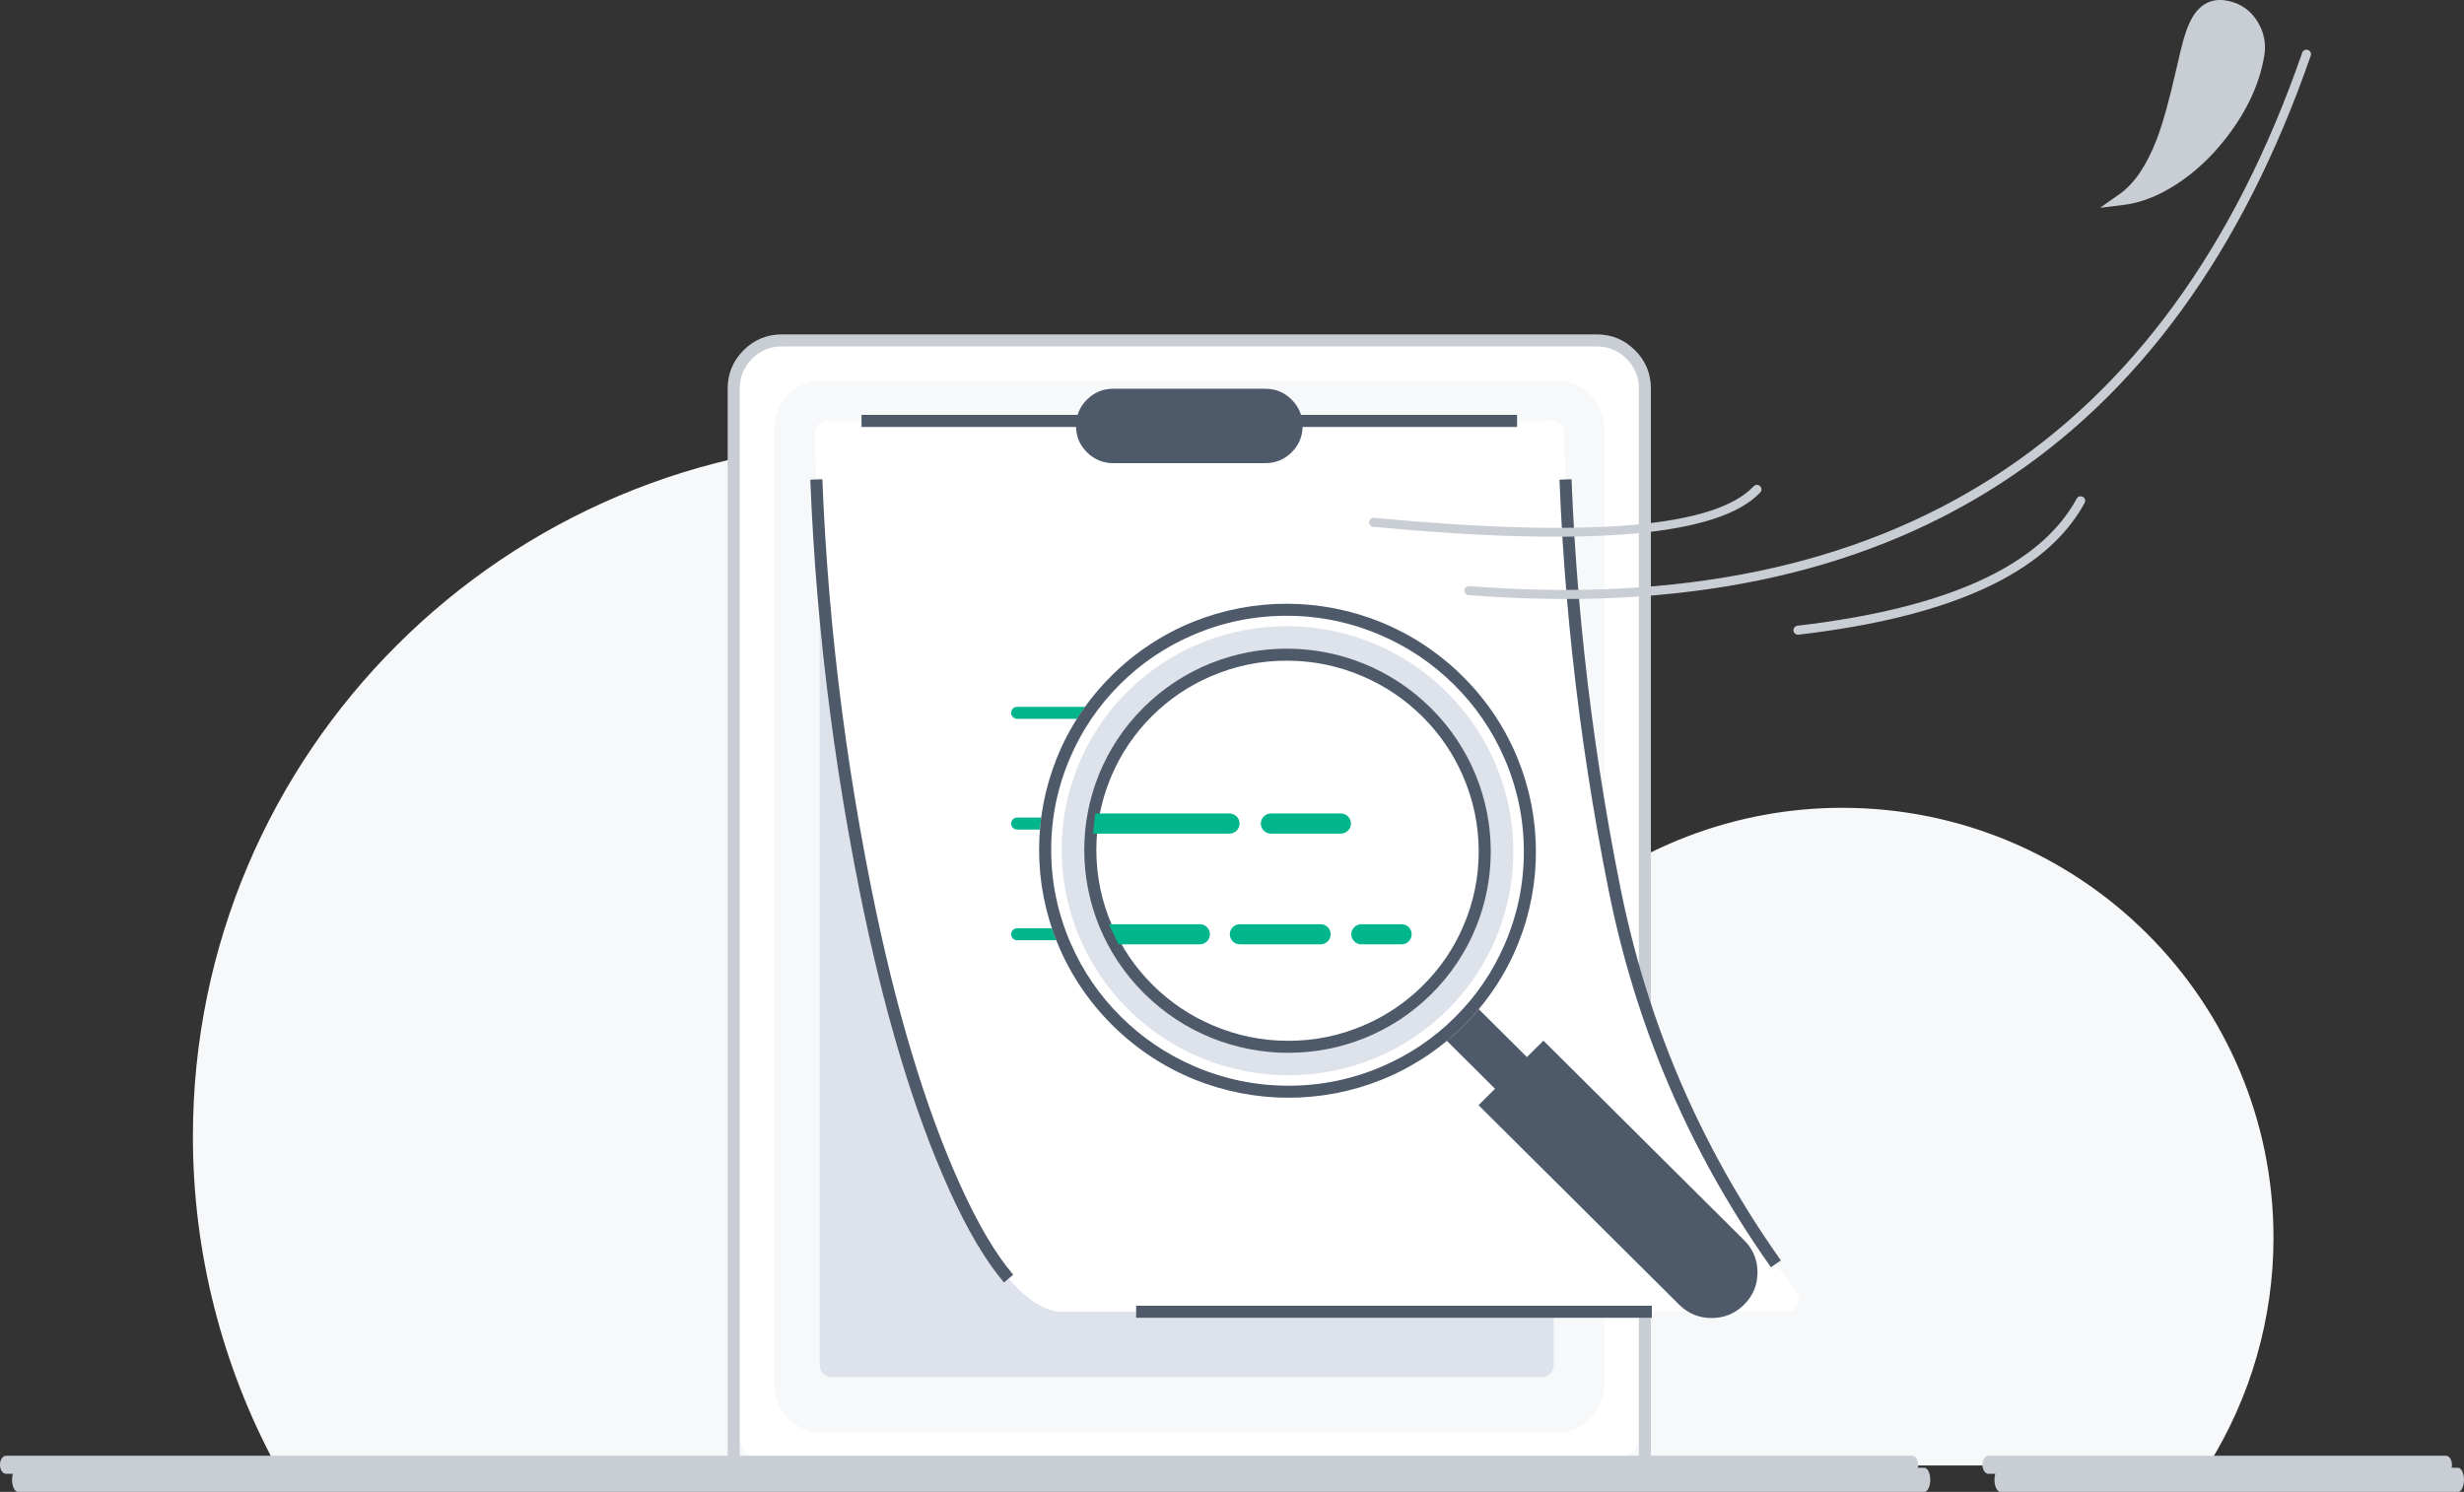 <?xml version="1.0" encoding="UTF-8"?>
<svg width="180px" height="109px" viewBox="0 0 180 109" version="1.1" xmlns="http://www.w3.org/2000/svg" xmlns:xlink="http://www.w3.org/1999/xlink">
    <rect x="0" y="0" width="180" height="109" fill="#333333" stroke="none"/>
    <title>编组</title>
    <g id="页面-1" stroke="none" stroke-width="1" fill="none" fill-rule="evenodd">
        <g id="首页-企业动态搜索为空" transform="translate(-103, -452)" fill-rule="nonzero">
            <g id="编组" transform="translate(103, 452)">
                <path d="M161.305,107.067 L20.148,107.067 C16.173,99.681 14.092,91.427 14.092,83.042 C14.092,54.977 36.914,32.225 65.065,32.225 C87.06,32.225 106.57,46.286 113.467,67.108 C119.259,61.9 126.778,59.019 134.573,59.02 C151.975,59.02 166.083,73.085 166.083,90.435 C166.083,96.316 164.428,102.078 161.305,107.067 L161.305,107.067 Z" id="路径" fill="#F7F8FA"></path>
                <path d="M53.599,28.386 L53.599,103.72 C53.599,105.662 55.177,107.237 57.122,107.237 L116.638,107.237 C118.584,107.237 120.161,105.662 120.161,103.72 L120.161,28.386 C120.161,27.453 119.79,26.559 119.129,25.899 C118.468,25.24 117.572,24.87 116.638,24.87 L57.122,24.87 C55.177,24.87 53.599,26.444 53.599,28.386 Z" id="路径" fill="#FFFFFF"></path>
                <path d="M53.159,107.237 L53.159,28.386 C53.159,27.294 53.546,26.362 54.32,25.589 C55.094,24.817 56.028,24.431 57.122,24.431 L116.638,24.431 C117.732,24.431 118.667,24.817 119.441,25.589 C120.214,26.362 120.601,27.294 120.601,28.387 L120.601,107.237 L119.721,107.237 L119.721,28.386 C119.721,27.537 119.42,26.812 118.818,26.211 C118.216,25.61 117.489,25.31 116.638,25.31 L57.122,25.31 C56.271,25.31 55.544,25.61 54.943,26.211 C54.341,26.812 54.04,27.537 54.04,28.387 L54.04,107.237 L53.159,107.237 Z" id="路径" fill="#C9CDD4"></path>
                <path d="M56.558,101.147 C56.558,103.088 58.135,104.663 60.081,104.663 L113.68,104.663 C115.626,104.663 117.203,103.088 117.203,101.147 L117.203,31.328 C117.203,29.386 115.626,27.812 113.68,27.812 L60.081,27.812 C58.135,27.812 56.558,29.386 56.558,31.328 L56.558,101.147 Z" id="路径" fill="#F7F8FA"></path>
                <path d="M59.885,99.738 C59.885,100.224 60.28,100.617 60.766,100.617 L112.624,100.617 C112.858,100.617 113.082,100.525 113.247,100.36 C113.412,100.195 113.505,99.971 113.505,99.738 L113.505,31.634 C113.505,31.401 113.412,31.177 113.247,31.012 C113.082,30.847 112.858,30.755 112.624,30.755 L60.766,30.755 C60.533,30.755 60.309,30.847 60.143,31.012 C59.978,31.177 59.885,31.401 59.885,31.634 L59.885,99.74 L59.885,99.738 Z" id="路径" fill="#DEE2EA"></path>
                <path d="M60.411,30.754 C60.175,30.755 59.949,30.85 59.784,31.018 C59.619,31.187 59.528,31.415 59.533,31.651 C59.766,42.751 60.993,53.851 63.215,64.951 C66.635,82.048 72.458,95.838 77.636,95.838 L130.522,95.838 C131.26,95.838 131.696,94.994 131.25,94.407 C124.541,85.581 120.106,75.762 117.942,64.95 C115.72,53.84 114.493,42.729 114.261,31.619 C114.251,31.139 113.859,30.755 113.378,30.754 L60.412,30.754 L60.411,30.754 Z" id="路径" fill="#FFFFFF"></path>
                <path d="M110.824,31.193 L62.936,31.193 L62.936,30.314 L110.824,30.314 L110.824,31.193 Z M73.344,93.701 C72.008,92.132 70.682,89.893 69.365,86.987 C66.749,81.214 64.555,73.898 62.782,65.037 C61.64,59.324 60.759,53.612 60.142,47.899 C59.832,45.043 59.589,42.186 59.412,39.33 C59.323,37.902 59.25,36.474 59.194,35.045 L60.075,35.01 C60.131,36.432 60.203,37.854 60.291,39.275 C60.467,42.118 60.71,44.961 61.017,47.805 C61.632,53.491 62.508,59.178 63.645,64.865 C65.405,73.66 67.579,80.914 70.168,86.625 C71.451,89.456 72.733,91.625 74.015,93.131 L73.344,93.701 Z M129.373,92.592 C128.53,91.402 127.727,90.194 126.964,88.968 C125.437,86.517 124.069,83.997 122.86,81.407 C120.441,76.227 118.658,70.77 117.511,65.036 C116.368,59.324 115.488,53.612 114.87,47.899 C114.561,45.043 114.318,42.186 114.14,39.33 C114.052,37.902 113.98,36.474 113.923,35.045 L114.803,35.01 C114.859,36.432 114.931,37.854 115.02,39.275 C115.196,42.118 115.438,44.961 115.746,47.805 C116.361,53.491 117.237,59.178 118.375,64.865 C119.508,70.529 121.269,75.92 123.658,81.036 C124.852,83.594 126.203,86.083 127.712,88.504 C128.466,89.715 129.259,90.908 130.093,92.085 L129.373,92.592 L129.373,92.592 Z M82.998,95.398 L120.67,95.398 L120.67,96.277 L82.998,96.277 L82.998,95.398 Z" id="形状" fill="#4E5969"></path>
                <path d="M74.307,51.641 L82.443,51.641 C82.6,51.641 82.746,51.725 82.824,51.861 C82.903,51.997 82.903,52.164 82.824,52.3 C82.746,52.436 82.6,52.52 82.443,52.52 L74.307,52.52 C74.064,52.52 73.867,52.323 73.867,52.081 C73.867,51.838 74.064,51.641 74.307,51.641 L74.307,51.641 Z M74.307,59.731 L103.891,59.731 C104.134,59.731 104.331,59.928 104.331,60.17 C104.331,60.413 104.134,60.61 103.891,60.61 L74.307,60.61 C74.064,60.61 73.867,60.413 73.867,60.17 C73.867,59.928 74.064,59.731 74.307,59.731 L74.307,59.731 Z M74.307,67.82 L103.891,67.82 C104.134,67.82 104.331,68.017 104.331,68.259 C104.331,68.502 104.134,68.699 103.891,68.699 L74.307,68.699 C74.064,68.699 73.867,68.502 73.867,68.259 C73.867,68.017 74.064,67.82 74.307,67.82 L74.307,67.82 Z" id="形状" fill="#01B58C"></path>
                <polygon id="路径" fill="#4E5969" points="105.637 75.988 107.965 73.673 112.168 77.852 109.84 80.167 105.637 75.988"></polygon>
                <path d="M106.862,49.421 C107.073,49.631 107.279,49.846 107.479,50.065 C107.678,50.284 107.873,50.508 108.061,50.736 C108.25,50.965 108.433,51.198 108.611,51.435 C108.788,51.673 108.959,51.915 109.125,52.161 C109.291,52.407 109.45,52.657 109.602,52.91 C109.756,53.164 109.902,53.421 110.043,53.681 C110.184,53.942 110.318,54.206 110.445,54.473 C110.573,54.741 110.694,55.011 110.808,55.284 C110.922,55.557 111.029,55.832 111.13,56.11 C111.231,56.389 111.325,56.67 111.411,56.952 C111.498,57.235 111.578,57.52 111.65,57.807 C111.723,58.093 111.789,58.381 111.847,58.671 C111.906,58.961 111.958,59.252 112.002,59.544 C112.046,59.836 112.082,60.129 112.112,60.423 C112.142,60.717 112.164,61.012 112.179,61.307 C112.195,61.602 112.203,61.897 112.203,62.192 C112.203,62.488 112.197,62.783 112.183,63.077 C112.169,63.372 112.147,63.667 112.119,63.961 C112.091,64.255 112.055,64.548 112.012,64.84 C111.969,65.132 111.918,65.422 111.862,65.712 C111.804,66.001 111.739,66.29 111.668,66.576 C111.596,66.862 111.517,67.146 111.432,67.429 C111.346,67.711 111.253,67.991 111.154,68.269 C111.054,68.547 110.948,68.822 110.835,69.095 C110.722,69.368 110.602,69.638 110.476,69.904 C110.349,70.171 110.216,70.434 110.077,70.694 C109.937,70.955 109.791,71.211 109.639,71.464 C109.487,71.717 109.329,71.966 109.164,72.212 C108.999,72.457 108.829,72.698 108.653,72.934 C108.477,73.172 108.295,73.404 108.107,73.631 C107.919,73.86 107.725,74.083 107.525,74.301 C107.327,74.52 107.123,74.733 106.913,74.942 C106.704,75.15 106.489,75.353 106.27,75.551 C106.049,75.749 105.825,75.941 105.596,76.128 C105.367,76.315 105.133,76.497 104.895,76.672 C104.656,76.848 104.414,77.017 104.167,77.18 C103.92,77.344 103.67,77.502 103.416,77.653 C103.162,77.804 102.903,77.949 102.642,78.088 C102.38,78.226 102.115,78.358 101.847,78.484 C101.579,78.61 101.308,78.729 101.033,78.841 C100.759,78.954 100.482,79.06 100.203,79.159 C99.923,79.258 99.641,79.35 99.357,79.435 C99.074,79.52 98.788,79.599 98.499,79.67 C98.212,79.741 97.922,79.805 97.631,79.862 C97.34,79.919 97.047,79.969 96.754,80.011 C96.46,80.054 96.166,80.09 95.87,80.119 C95.574,80.147 95.278,80.168 94.982,80.182 C94.685,80.196 94.388,80.202 94.092,80.202 C93.795,80.202 93.498,80.194 93.201,80.179 C92.904,80.163 92.608,80.141 92.313,80.112 C92.017,80.082 91.722,80.045 91.429,80.001 C91.135,79.957 90.842,79.906 90.55,79.848 C90.259,79.789 89.969,79.724 89.681,79.652 C89.393,79.58 89.106,79.501 88.822,79.415 C88.538,79.328 88.255,79.235 87.976,79.135 C87.696,79.035 87.418,78.929 87.144,78.814 C86.869,78.701 86.598,78.581 86.329,78.454 C86.06,78.327 85.794,78.194 85.533,78.054 C85.27,77.914 85.011,77.768 84.757,77.616 C84.502,77.464 84.251,77.305 84.004,77.141 C83.756,76.977 83.513,76.806 83.274,76.63 C83.035,76.453 82.801,76.271 82.571,76.083 C82.34,75.895 82.115,75.702 81.895,75.503 C81.675,75.304 81.459,75.1 81.249,74.891 C81.038,74.682 80.833,74.468 80.634,74.249 C80.434,74.03 80.239,73.805 80.05,73.577 C79.861,73.348 79.678,73.115 79.501,72.878 C79.324,72.64 79.152,72.398 78.987,72.153 C78.821,71.907 78.662,71.657 78.508,71.403 C78.356,71.15 78.209,70.893 78.068,70.632 C77.927,70.371 77.793,70.107 77.666,69.84 C77.538,69.573 77.417,69.303 77.304,69.03 C77.189,68.756 77.082,68.481 76.981,68.203 C76.881,67.924 76.787,67.644 76.699,67.361 C76.613,67.078 76.534,66.793 76.462,66.507 C76.388,66.22 76.322,65.932 76.264,65.643 C76.206,65.352 76.154,65.061 76.11,64.77 C76.066,64.477 76.029,64.184 75.999,63.891 C75.97,63.596 75.947,63.302 75.932,63.006 C75.917,62.711 75.909,62.416 75.908,62.121 C75.908,61.826 75.915,61.531 75.929,61.236 C75.942,60.941 75.963,60.647 75.992,60.352 C76.021,60.059 76.057,59.766 76.1,59.473 C76.142,59.182 76.192,58.891 76.249,58.601 C76.307,58.312 76.372,58.024 76.443,57.737 C76.515,57.451 76.593,57.167 76.679,56.885 C76.765,56.602 76.858,56.322 76.957,56.044 C77.057,55.766 77.163,55.491 77.276,55.218 C77.389,54.945 77.509,54.676 77.636,54.409 C77.762,54.143 77.895,53.879 78.035,53.618 C78.174,53.358 78.319,53.102 78.471,52.849 C78.624,52.596 78.783,52.347 78.947,52.102 C79.111,51.857 79.282,51.616 79.458,51.378 C79.634,51.141 79.816,50.909 80.005,50.681 C80.193,50.453 80.386,50.23 80.585,50.012 C80.784,49.794 80.989,49.58 81.198,49.371 C81.408,49.163 81.622,48.96 81.841,48.762 C82.061,48.564 82.286,48.372 82.515,48.185 C82.744,47.998 82.978,47.817 83.216,47.641 C83.455,47.466 83.697,47.296 83.944,47.133 C84.19,46.969 84.441,46.812 84.695,46.66 C84.95,46.509 85.208,46.364 85.47,46.225 C85.731,46.087 85.996,45.955 86.265,45.83 C86.533,45.703 86.804,45.584 87.078,45.472 C87.352,45.359 87.629,45.254 87.908,45.155 C88.188,45.055 88.469,44.963 88.754,44.878 C89.038,44.793 89.324,44.715 89.611,44.644 C89.899,44.572 90.189,44.508 90.48,44.45 C90.771,44.394 91.064,44.344 91.357,44.301 C91.651,44.259 91.946,44.224 92.241,44.195 C92.537,44.166 92.833,44.145 93.129,44.131 C93.426,44.117 93.723,44.11 94.02,44.111 C94.317,44.112 94.614,44.12 94.91,44.135 C95.207,44.15 95.503,44.172 95.799,44.202 C96.094,44.231 96.389,44.268 96.683,44.312 C96.977,44.356 97.269,44.407 97.561,44.465 C97.853,44.523 98.142,44.588 98.431,44.66 C98.718,44.733 99.005,44.813 99.289,44.899 C99.574,44.985 99.855,45.078 100.135,45.178 C100.415,45.278 100.692,45.385 100.967,45.498 C101.242,45.612 101.514,45.732 101.782,45.859 C102.051,45.986 102.317,46.119 102.579,46.259 C102.841,46.399 103.099,46.545 103.354,46.697 C103.61,46.85 103.861,47.008 104.108,47.172 C104.355,47.337 104.598,47.507 104.837,47.684 C105.076,47.86 105.311,48.042 105.54,48.23 C105.77,48.418 105.996,48.611 106.217,48.81 C106.437,49.009 106.652,49.212 106.862,49.422 L106.862,49.421 Z" id="路径" fill="#FFFFFF"></path>
                <path d="M106.862,49.421 C113.963,56.483 113.986,67.908 106.913,74.942 C99.841,81.974 88.349,81.952 81.249,74.891 C74.148,67.83 74.125,56.405 81.198,49.372 C88.271,42.338 99.761,42.361 106.862,49.422 L106.862,49.421 Z M106.239,50.042 C104.683,48.495 102.896,47.286 100.879,46.415 C98.689,45.469 96.402,44.994 94.018,44.989 C91.634,44.985 89.35,45.45 87.165,46.387 C85.152,47.25 83.371,48.452 81.822,49.992 C80.273,51.532 79.065,53.303 78.198,55.304 C77.255,57.478 76.786,59.749 76.791,62.119 C76.796,64.49 77.274,66.764 78.225,68.942 C79.101,70.948 80.317,72.724 81.873,74.271 C83.429,75.818 85.216,77.027 87.233,77.898 C89.423,78.844 91.71,79.319 94.094,79.324 C96.477,79.329 98.761,78.863 100.946,77.926 C102.959,77.063 104.74,75.861 106.289,74.321 C107.838,72.781 109.046,71.011 109.914,69.009 C110.857,66.836 111.325,64.564 111.321,62.194 C111.316,59.824 110.838,57.549 109.887,55.372 C109.011,53.366 107.795,51.589 106.239,50.042 Z" id="形状" fill="#4E5969"></path>
                <path d="M105.698,50.58 C112.154,56.999 112.174,67.386 105.745,73.78 C99.314,80.173 88.869,80.153 82.413,73.734 C75.957,67.314 75.937,56.928 82.367,50.534 C88.797,44.14 99.243,44.161 105.699,50.58 L105.698,50.58 Z M104.451,51.82 C103.122,50.5 101.597,49.468 99.875,48.724 C98.006,47.917 96.054,47.511 94.02,47.507 C91.986,47.503 90.036,47.901 88.171,48.701 C86.455,49.437 84.936,50.461 83.615,51.775 C82.294,53.089 81.263,54.599 80.523,56.306 C79.718,58.16 79.318,60.099 79.323,62.121 C79.327,64.144 79.735,66.085 80.547,67.944 C81.295,69.656 82.333,71.172 83.661,72.493 C84.989,73.814 86.514,74.846 88.236,75.59 C90.105,76.397 92.057,76.803 94.092,76.807 C96.125,76.811 98.075,76.413 99.939,75.614 C101.656,74.878 103.175,73.853 104.497,72.539 C105.818,71.225 106.848,69.714 107.588,68.007 C108.392,66.153 108.793,64.215 108.789,62.192 C108.784,60.169 108.376,58.229 107.564,56.37 C106.817,54.658 105.779,53.141 104.451,51.82 L104.451,51.82 Z" id="形状" fill="#DEE2EA"></path>
                <path d="M104.534,51.737 C110.344,57.514 110.362,66.863 104.575,72.617 C98.788,78.371 89.387,78.353 83.577,72.576 C77.768,66.798 77.749,57.451 83.536,51.696 C89.323,45.942 98.724,45.96 104.534,51.737 Z M103.91,52.357 C102.651,51.106 101.206,50.128 99.575,49.423 C97.803,48.658 95.953,48.273 94.025,48.27 C92.097,48.266 90.249,48.643 88.481,49.401 C86.853,50.099 85.413,51.07 84.159,52.316 C82.907,53.562 81.93,54.994 81.227,56.613 C80.465,58.371 80.086,60.209 80.09,62.125 C80.094,64.043 80.481,65.883 81.25,67.644 C81.959,69.267 82.943,70.704 84.201,71.956 C85.46,73.207 86.905,74.185 88.537,74.89 C90.308,75.655 92.158,76.039 94.086,76.043 C96.014,76.047 97.862,75.67 99.63,74.912 C101.258,74.214 102.698,73.242 103.951,71.996 C105.204,70.751 106.182,69.319 106.883,67.7 C107.646,65.941 108.025,64.104 108.021,62.188 C108.017,60.27 107.631,58.43 106.861,56.669 C106.153,55.046 105.169,53.609 103.911,52.357 L103.91,52.357 Z" id="形状" fill="#4E5969"></path>
                <path d="M109.257,80.746 L112.75,77.273 L126.784,91.227 C127.247,91.687 127.507,92.312 127.507,92.964 C127.507,93.616 127.247,94.241 126.784,94.7 C125.818,95.66 124.256,95.66 123.29,94.7 L109.257,80.746 Z" id="路径" fill="#DEE2EA"></path>
                <path d="M108.009,80.746 L112.75,76.032 L127.407,90.607 C128.062,91.257 128.389,92.043 128.389,92.963 C128.389,93.884 128.062,94.67 127.407,95.321 C126.752,95.972 125.962,96.297 125.037,96.297 C124.111,96.297 123.321,95.972 122.667,95.321 L108.01,80.746 L108.009,80.746 Z M123.29,94.7 L109.257,80.746 L112.75,77.273 L126.784,91.227 C127.247,91.687 127.507,92.312 127.507,92.964 C127.507,93.616 127.247,94.241 126.784,94.7 C125.818,95.66 124.256,95.66 123.29,94.7 Z" id="形状" fill="#4E5969"></path>
                <path d="M79.484,31.121 C79.484,30.106 80.31,29.282 81.327,29.282 L92.433,29.282 C93.435,29.304 94.236,30.121 94.236,31.121 C94.236,32.121 93.435,32.938 92.433,32.959 L81.327,32.959 C80.31,32.959 79.485,32.137 79.484,31.121 L79.484,31.121 Z" id="路径" fill="#DEE2EA"></path>
                <path d="M78.604,31.121 C78.604,30.371 78.87,29.731 79.402,29.2 C79.933,28.669 80.575,28.403 81.327,28.403 L92.433,28.403 C93.186,28.403 93.828,28.669 94.36,29.2 C94.891,29.73 95.157,30.371 95.157,31.121 C95.157,31.871 94.891,32.512 94.36,33.043 C93.828,33.573 93.186,33.838 92.434,33.838 L81.327,33.838 C80.575,33.838 79.934,33.573 79.402,33.043 C78.87,32.512 78.604,31.871 78.604,31.121 Z M79.484,31.121 C79.484,30.106 80.31,29.282 81.327,29.282 L92.433,29.282 C93.435,29.304 94.236,30.121 94.236,31.121 C94.236,32.121 93.435,32.938 92.433,32.959 L81.327,32.959 C80.31,32.959 79.485,32.137 79.484,31.121 L79.484,31.121 Z" id="形状" fill="#4E5969"></path>
                <path d="M79.854,60.905 L89.842,60.905 C90.239,60.892 90.554,60.566 90.554,60.17 C90.554,59.774 90.239,59.448 89.842,59.435 L80.013,59.435 L79.854,60.905 Z" id="路径" fill="#01B58C"></path>
                <path d="M92.108,60.123 C92.096,60.326 92.167,60.525 92.306,60.673 C92.445,60.821 92.64,60.905 92.843,60.905 L97.977,60.905 C98.374,60.892 98.689,60.566 98.689,60.17 C98.689,59.774 98.374,59.448 97.977,59.435 L92.843,59.435 C92.455,59.435 92.134,59.736 92.108,60.123 L92.108,60.123 Z" id="路径" fill="#01B58C"></path>
                <path d="M81.003,67.525 L81.704,68.995 L87.623,68.995 C87.892,69.005 88.145,68.866 88.282,68.635 C88.42,68.404 88.42,68.116 88.282,67.885 C88.145,67.653 87.892,67.515 87.623,67.525 L81.003,67.525 Z" id="路径" fill="#01B58C"></path>
                <path d="M89.839,68.259 C89.839,68.666 90.169,68.995 90.576,68.995 L96.497,68.995 C96.894,68.982 97.209,68.656 97.209,68.26 C97.209,67.863 96.894,67.538 96.497,67.525 L90.576,67.525 C90.169,67.525 89.839,67.853 89.839,68.259 L89.839,68.259 Z" id="路径" fill="#01B58C"></path>
                <path d="M98.713,68.259 C98.713,68.666 99.044,68.995 99.451,68.995 L102.414,68.995 C102.811,68.982 103.126,68.656 103.126,68.26 C103.126,67.863 102.811,67.538 102.414,67.525 L99.451,67.525 C99.044,67.525 98.714,67.853 98.713,68.259 L98.713,68.259 Z" id="路径" fill="#01B58C"></path>
                <path d="M140.57,109 L1.321,109 C1.078,109 0.881,108.605 0.881,108.118 C0.881,107.632 1.078,107.237 1.321,107.237 L140.57,107.237 C140.813,107.237 141.01,107.632 141.01,108.118 C141.01,108.605 140.813,109 140.57,109 L140.57,109 Z M146.14,107.237 L179.559,107.237 C179.717,107.236 179.862,107.404 179.941,107.677 C180.02,107.95 180.02,108.286 179.941,108.559 C179.862,108.832 179.717,109 179.559,109 L146.14,109 C145.897,109 145.7,108.605 145.7,108.118 C145.7,107.632 145.897,107.237 146.14,107.237 L146.14,107.237 Z" id="形状" fill="#C9CDD4"></path>
                <path d="M155.1,14.532 C157.419,14.245 160.162,12.541 162.281,9.803 C163.756,7.904 164.664,5.853 164.973,4.015 C165.232,2.441 164.304,0.859 162.73,0.506 C160.887,0.088 160.287,1.816 159.965,2.899 C159.106,5.831 158.388,12.216 155.1,14.532 L155.1,14.532 Z" id="路径" fill="#C9CDD4"></path>
                <path d="M160.436,0.862 C160.096,1.278 159.798,1.915 159.542,2.773 L159.542,2.775 C159.419,3.192 159.236,3.941 158.991,5.023 C158.467,7.333 157.988,9.053 157.552,10.182 C156.817,12.09 155.915,13.42 154.846,14.173 L153.41,15.183 L155.154,14.968 C156.405,14.814 157.689,14.31 159.006,13.456 C160.35,12.583 161.558,11.455 162.629,10.072 C164.136,8.131 165.062,6.136 165.407,4.087 C165.557,3.179 165.392,2.34 164.912,1.571 C164.418,0.777 163.723,0.278 162.827,0.077 C161.843,-0.146 161.046,0.116 160.436,0.862 L160.436,0.862 Z M160.387,3.022 L160.387,3.022 C160.609,2.277 160.852,1.743 161.118,1.417 C161.498,0.953 162.004,0.791 162.634,0.934 C163.289,1.082 163.799,1.449 164.164,2.035 C164.527,2.617 164.652,3.253 164.539,3.942 C164.218,5.845 163.349,7.71 161.933,9.534 C160.923,10.84 159.787,11.901 158.526,12.718 C157.873,13.142 157.233,13.47 156.606,13.705 C157.279,12.88 157.868,11.811 158.374,10.498 C158.825,9.329 159.316,7.569 159.849,5.217 C160.09,4.156 160.269,3.424 160.387,3.023 L160.387,3.022 Z" id="形状" fill="#C9CDD4"></path>
                <path d="M107.334,42.822 C138.058,45.218 158.34,32.228 168.18,3.851 C168.187,3.831 168.196,3.811 168.206,3.793 C168.217,3.774 168.23,3.756 168.244,3.74 C168.259,3.724 168.275,3.709 168.292,3.696 C168.309,3.684 168.328,3.672 168.347,3.662 C168.367,3.653 168.387,3.646 168.408,3.64 C168.429,3.635 168.451,3.631 168.472,3.63 C168.493,3.629 168.515,3.629 168.537,3.633 C168.558,3.635 168.579,3.64 168.6,3.647 C168.621,3.655 168.64,3.664 168.658,3.675 C168.677,3.686 168.694,3.698 168.711,3.713 C168.727,3.727 168.742,3.743 168.755,3.76 C168.768,3.778 168.779,3.796 168.788,3.815 C168.798,3.835 168.805,3.855 168.811,3.876 C168.817,3.897 168.82,3.919 168.822,3.94 C168.822,3.961 168.822,3.983 168.819,4.004 C168.816,4.026 168.81,4.047 168.803,4.067 C158.853,32.764 138.346,45.902 107.282,43.48 C107.261,43.478 107.24,43.474 107.219,43.468 C107.198,43.463 107.178,43.455 107.158,43.446 C107.139,43.436 107.121,43.424 107.104,43.41 C107.087,43.397 107.071,43.382 107.057,43.366 C107.043,43.349 107.03,43.332 107.02,43.313 C107.009,43.294 107.001,43.274 106.993,43.253 C106.988,43.233 106.983,43.212 106.98,43.191 C106.978,43.169 106.978,43.147 106.979,43.126 C106.981,43.104 106.984,43.083 106.99,43.062 C106.996,43.041 107.004,43.021 107.014,43.002 C107.024,42.982 107.035,42.964 107.049,42.947 C107.062,42.93 107.077,42.915 107.093,42.901 C107.11,42.887 107.128,42.874 107.146,42.864 C107.165,42.853 107.185,42.844 107.206,42.837 C107.226,42.831 107.247,42.827 107.269,42.824 C107.291,42.822 107.313,42.821 107.334,42.822 L107.334,42.822 Z M107.636,43.114 C107.639,43.135 107.639,43.157 107.637,43.178 C107.636,43.2 107.632,43.221 107.626,43.243 C107.62,43.263 107.612,43.283 107.602,43.302 C107.592,43.322 107.58,43.34 107.567,43.357 C107.553,43.374 107.538,43.389 107.522,43.403 C107.506,43.417 107.488,43.429 107.469,43.439 C107.45,43.45 107.43,43.459 107.409,43.466 C107.389,43.472 107.368,43.476 107.346,43.479 C107.324,43.481 107.303,43.482 107.282,43.48 C107.26,43.478 107.238,43.474 107.217,43.468 C107.197,43.463 107.177,43.455 107.157,43.445 C107.138,43.435 107.12,43.423 107.103,43.41 C107.086,43.396 107.07,43.381 107.056,43.365 C107.042,43.348 107.03,43.331 107.02,43.312 C107.009,43.293 107.001,43.273 106.993,43.252 C106.987,43.232 106.983,43.211 106.98,43.189 C106.978,43.167 106.978,43.146 106.979,43.124 C106.981,43.103 106.985,43.082 106.991,43.061 C106.997,43.04 107.005,43.02 107.015,43.001 C107.025,42.981 107.036,42.963 107.05,42.946 C107.063,42.929 107.078,42.914 107.094,42.9 C107.112,42.886 107.129,42.873 107.148,42.863 C107.167,42.853 107.187,42.844 107.208,42.837 C107.228,42.831 107.249,42.826 107.271,42.824 C107.292,42.822 107.314,42.822 107.335,42.823 C107.357,42.825 107.378,42.829 107.4,42.835 C107.42,42.841 107.44,42.848 107.459,42.858 C107.479,42.868 107.497,42.88 107.514,42.894 C107.531,42.907 107.546,42.922 107.56,42.938 C107.574,42.955 107.586,42.973 107.597,42.991 C107.607,43.01 107.616,43.03 107.623,43.051 C107.629,43.071 107.634,43.093 107.636,43.114 L107.636,43.114 Z M168.82,3.922 C168.822,3.943 168.822,3.965 168.82,3.987 C168.819,4.008 168.815,4.029 168.81,4.05 C168.804,4.071 168.795,4.091 168.785,4.11 C168.776,4.129 168.764,4.147 168.75,4.164 C168.737,4.181 168.722,4.197 168.706,4.211 C168.689,4.225 168.671,4.237 168.652,4.248 C168.633,4.258 168.613,4.267 168.593,4.273 C168.572,4.28 168.551,4.284 168.529,4.287 C168.508,4.289 168.486,4.29 168.464,4.287 C168.443,4.286 168.421,4.282 168.401,4.276 C168.38,4.27 168.359,4.262 168.34,4.252 C168.321,4.242 168.303,4.231 168.286,4.217 C168.269,4.204 168.253,4.189 168.24,4.173 C168.226,4.156 168.213,4.138 168.203,4.12 C168.192,4.1 168.183,4.08 168.176,4.06 C168.17,4.039 168.166,4.018 168.163,3.996 C168.161,3.975 168.161,3.954 168.163,3.932 C168.164,3.911 168.168,3.89 168.174,3.869 C168.18,3.848 168.187,3.828 168.197,3.808 C168.207,3.789 168.219,3.771 168.233,3.754 C168.246,3.737 168.261,3.722 168.278,3.708 C168.295,3.694 168.312,3.682 168.33,3.671 C168.35,3.661 168.37,3.652 168.39,3.645 C168.411,3.639 168.433,3.635 168.454,3.632 C168.475,3.629 168.497,3.629 168.519,3.632 C168.541,3.633 168.562,3.636 168.582,3.642 C168.603,3.648 168.623,3.656 168.642,3.666 C168.662,3.676 168.68,3.688 168.697,3.701 C168.714,3.715 168.73,3.73 168.744,3.746 C168.758,3.763 168.77,3.781 168.781,3.799 C168.791,3.818 168.8,3.838 168.807,3.858 C168.813,3.88 168.817,3.901 168.82,3.922 L168.82,3.922 Z" id="形状" fill="#C9CDD4"></path>
                <path d="M100.376,37.833 C116.044,39.317 125.287,38.548 128.106,35.528 C128.159,35.471 128.224,35.437 128.302,35.426 L128.311,35.425 C128.358,35.419 128.405,35.424 128.452,35.439 C128.498,35.454 128.538,35.479 128.573,35.511 C128.63,35.564 128.664,35.629 128.675,35.707 L128.676,35.715 C128.682,35.763 128.678,35.81 128.662,35.856 C128.647,35.902 128.623,35.942 128.59,35.977 C125.623,39.156 116.198,39.994 100.315,38.49 C100.276,38.486 100.24,38.476 100.206,38.461 C100.172,38.444 100.141,38.423 100.114,38.396 C100.087,38.37 100.065,38.34 100.049,38.306 C100.032,38.272 100.022,38.236 100.017,38.199 C100.015,38.176 100.015,38.154 100.017,38.131 C100.02,38.093 100.03,38.057 100.046,38.023 C100.062,37.988 100.083,37.957 100.109,37.93 C100.136,37.904 100.166,37.882 100.2,37.865 C100.234,37.848 100.27,37.838 100.308,37.834 C100.33,37.831 100.353,37.831 100.376,37.834 L100.376,37.833 Z M131.308,45.714 C131.286,45.717 131.265,45.721 131.245,45.729 C131.224,45.735 131.204,45.743 131.186,45.754 C131.167,45.765 131.149,45.777 131.133,45.791 C131.116,45.805 131.101,45.821 131.087,45.838 C131.074,45.855 131.062,45.872 131.052,45.891 C131.042,45.91 131.035,45.931 131.029,45.952 C131.023,45.972 131.019,45.993 131.017,46.015 C131.016,46.037 131.016,46.058 131.017,46.079 L131.017,46.08 C131.023,46.124 131.037,46.165 131.058,46.203 C131.079,46.241 131.107,46.273 131.142,46.3 C131.176,46.327 131.214,46.347 131.256,46.359 C131.298,46.371 131.34,46.374 131.384,46.369 L131.385,46.369 C142.538,45.072 149.505,41.865 152.286,36.746 C152.32,36.685 152.332,36.62 152.324,36.551 L152.324,36.549 C152.322,36.531 152.318,36.513 152.313,36.495 C152.301,36.453 152.281,36.415 152.253,36.381 C152.225,36.347 152.192,36.32 152.154,36.299 C152.093,36.266 152.028,36.254 151.959,36.261 L151.936,36.265 C151.887,36.274 151.842,36.293 151.802,36.323 C151.762,36.352 151.73,36.388 151.706,36.432 C149.034,41.35 142.235,44.444 131.309,45.714 L131.308,45.714 Z" id="形状" fill="#C9CDD4"></path>
                <path d="M139.69,107.68 L0.44,107.68 C0.197,107.68 0,107.384 0,107.019 C0,106.654 0.197,106.358 0.44,106.358 L139.69,106.358 C139.933,106.358 140.13,106.654 140.13,107.019 C140.13,107.384 139.933,107.68 139.69,107.68 Z M145.26,106.358 L178.679,106.358 C178.923,106.358 179.119,106.654 179.119,107.019 C179.119,107.384 178.923,107.68 178.679,107.68 L145.26,107.68 C145.016,107.68 144.819,107.384 144.819,107.019 C144.819,106.654 145.016,106.358 145.26,106.358 Z" id="形状" fill="#C9CDD4"></path>
            </g>
        </g>
    </g>
</svg>